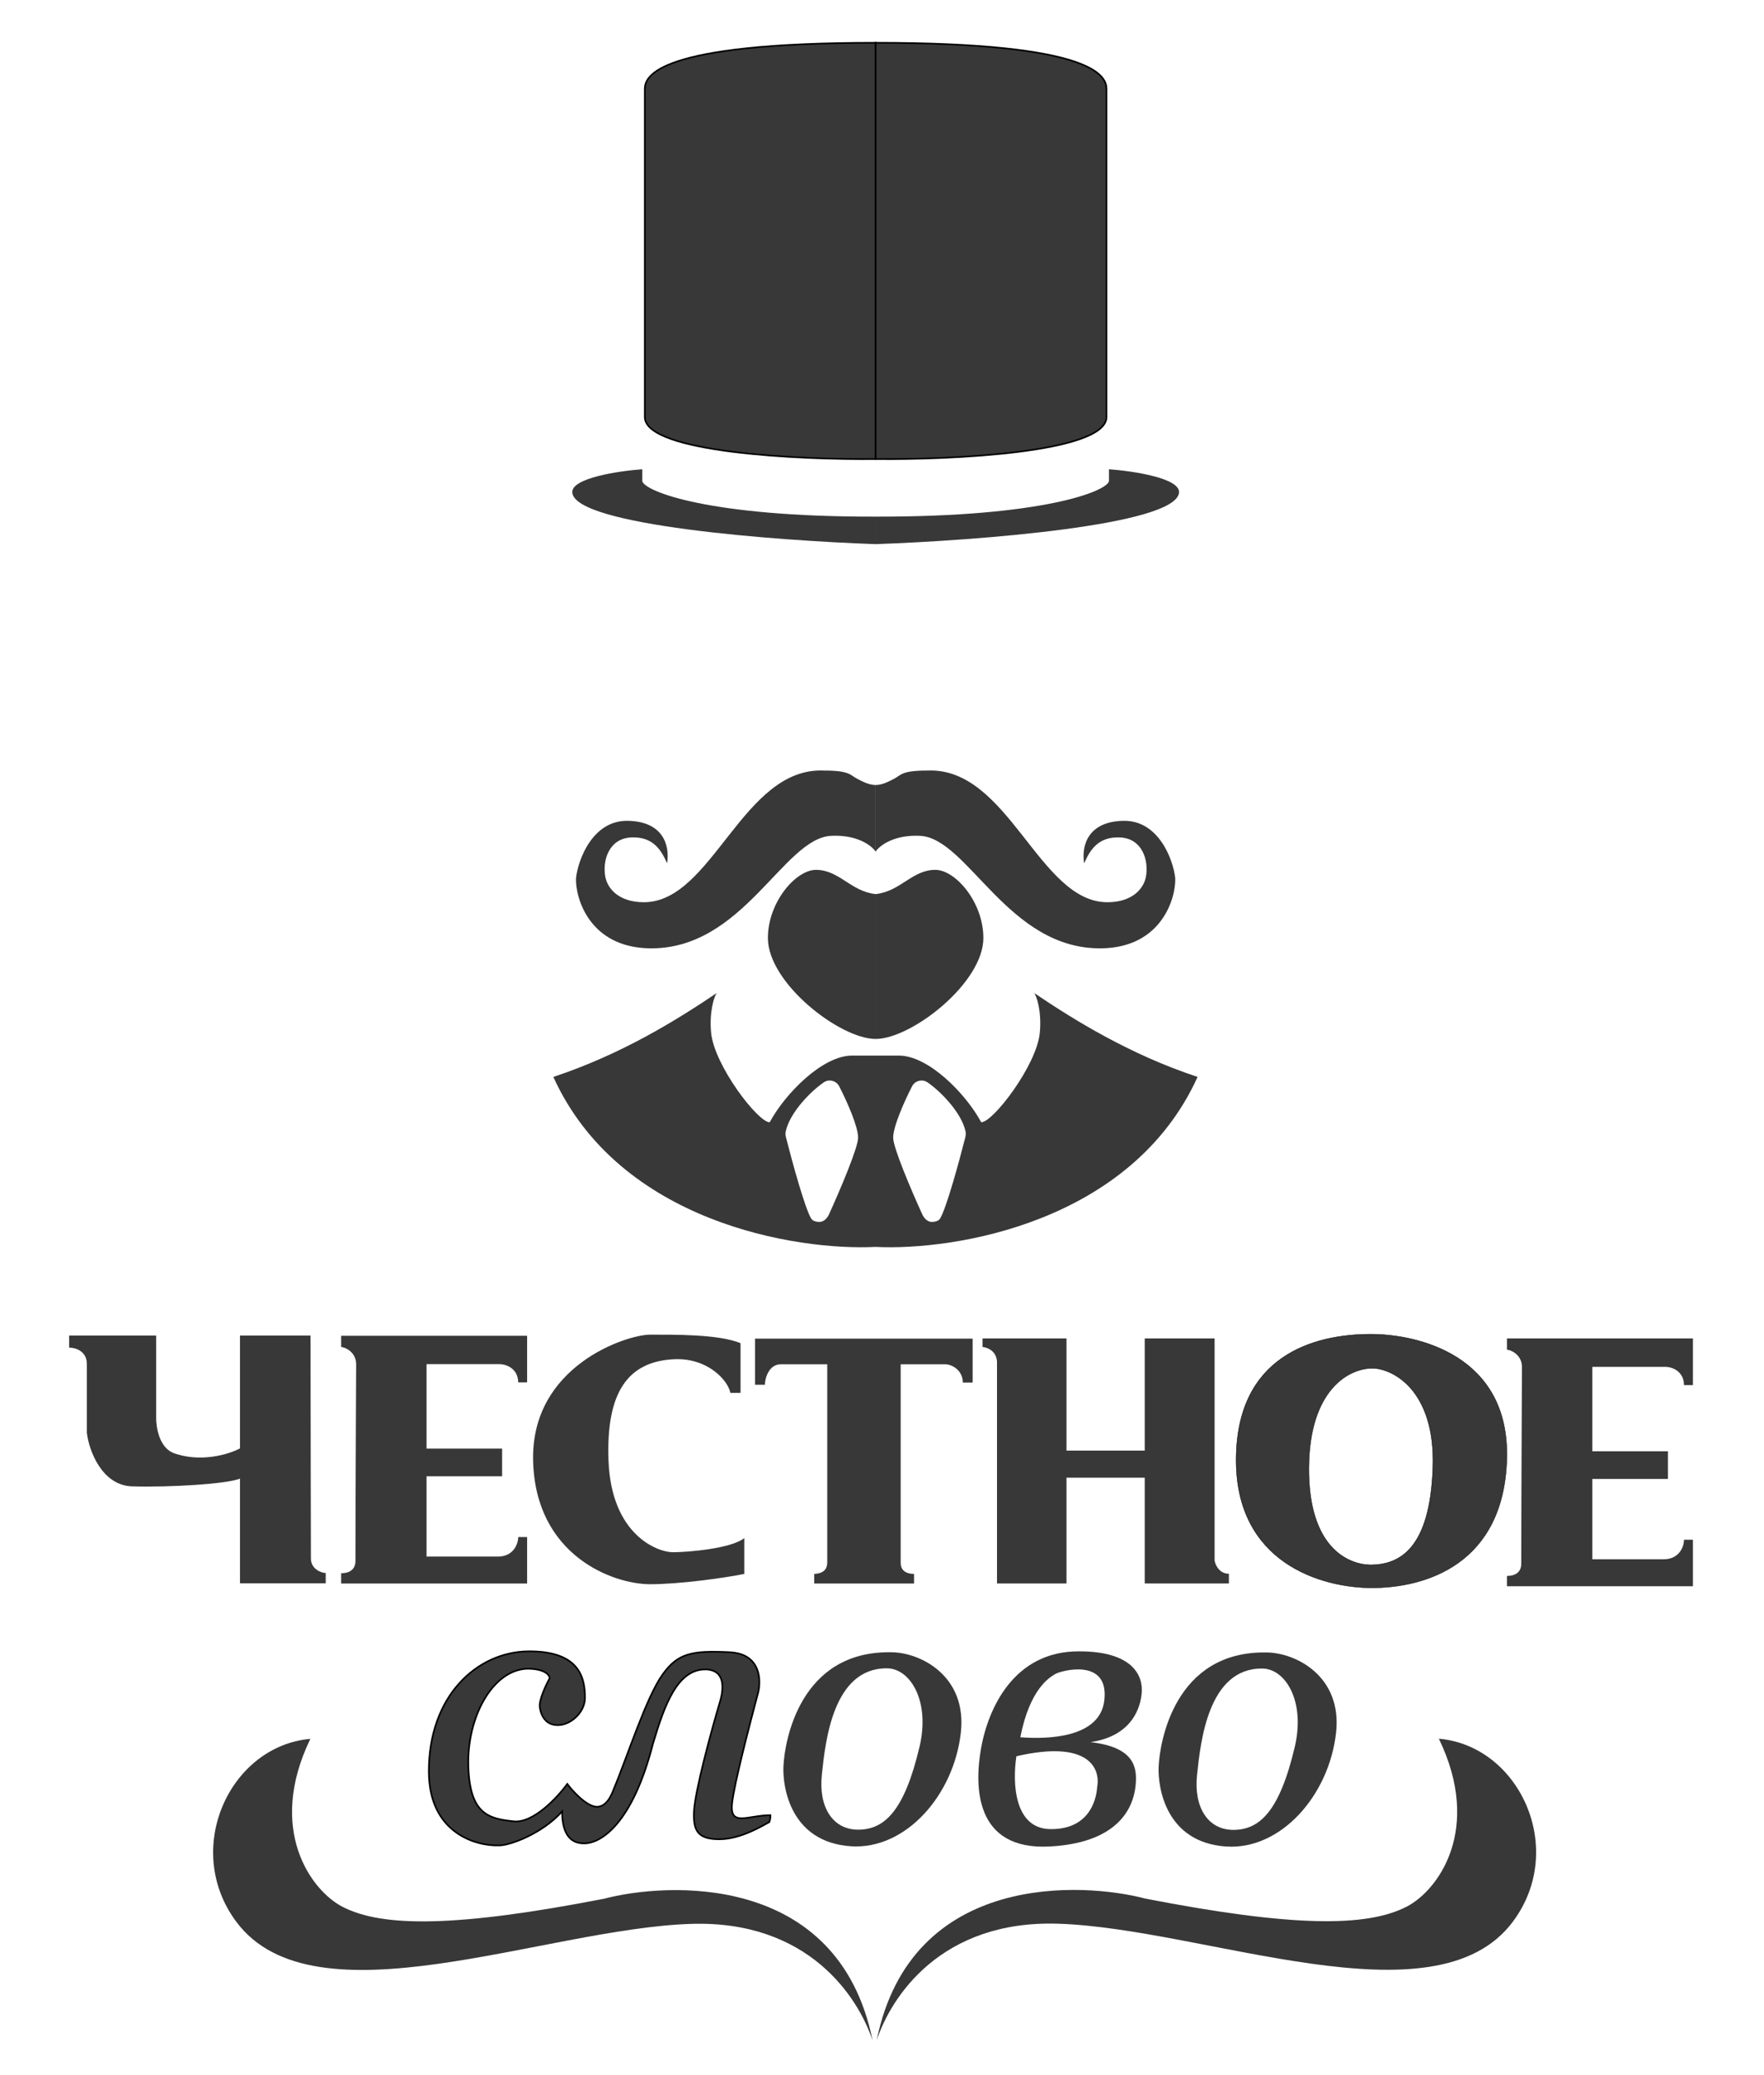 <svg width="51" height="60" viewBox="0 0 51 60" fill="none" xmlns="http://www.w3.org/2000/svg">
<g clip-path="url(#clip0_2344_1825)">
<path d="M25.316 13.273V1.237C18.961 1.237 18.643 2.212 18.643 2.574V12.078C18.705 13.089 23.118 13.296 25.316 13.273Z" fill="#373837" stroke="black" stroke-width="0.047"/>
<path d="M25.316 15.733V14.938C20.487 14.948 18.638 14.206 18.57 13.913V13.568C17.88 13.618 16.509 13.824 16.546 14.242C16.624 15.192 22.425 15.632 25.316 15.733Z" fill="#373837"/>
<path d="M25.315 24.622V22.698C25.124 22.698 24.935 22.596 24.778 22.515C24.576 22.41 24.571 22.28 23.822 22.28C21.472 22.17 20.599 26.087 18.616 26.087C17.888 26.087 17.562 25.689 17.5 25.349C17.415 24.884 17.599 24.248 18.244 24.214C18.889 24.181 19.122 24.591 19.287 24.962C19.375 24.398 19.137 23.746 18.141 23.733C17.145 23.721 16.717 24.831 16.653 25.391C16.632 25.972 17.048 27.393 18.781 27.42C21.488 27.462 22.645 24.237 24.029 24.167C24.781 24.13 25.198 24.446 25.315 24.622Z" fill="#373837"/>
<path fill-rule="evenodd" clip-rule="evenodd" d="M28.363 50.555C28.569 49.389 29.32 47.734 31.204 47.747C32.738 47.747 33.063 48.442 33.007 48.975C32.947 49.54 32.599 50.215 31.529 50.372C32.81 50.518 32.872 51.114 32.836 51.58C32.8 52.045 32.547 53.269 30.357 53.389C28.167 53.51 28.172 51.637 28.363 50.555ZM29.499 50.231C30.288 50.293 31.799 50.253 31.927 49.169C32.076 47.914 30.667 48.308 30.512 48.401L30.51 48.402C30.331 48.508 29.772 48.841 29.499 50.231ZM29.386 50.78C29.272 51.519 29.306 52.879 30.373 52.887C31.439 52.896 31.688 52.12 31.721 51.674C31.82 51.144 31.493 50.293 29.386 50.78Z" fill="#373837"/>
<path fill-rule="evenodd" clip-rule="evenodd" d="M39.634 38.577C40.976 38.577 43.659 39.179 43.564 42.203C43.468 45.227 41.213 45.911 39.664 45.911C38.207 45.911 35.73 45.193 35.738 42.203C35.747 39.213 37.954 38.577 39.634 38.577ZM39.679 39.562C40.217 39.562 41.512 40.15 41.425 42.459C41.339 44.769 40.475 45.246 39.612 45.246C38.962 45.233 37.833 44.735 37.841 42.459C37.849 40.183 38.992 39.562 39.679 39.562Z" fill="#373837"/>
<path d="M43.565 42.203L43.56 42.203L43.565 42.203ZM39.635 38.578V38.572V38.578ZM35.739 42.203H35.745H35.739ZM41.426 42.459L41.432 42.46L41.426 42.459ZM39.614 45.247L39.613 45.252H39.614V45.247ZM37.842 42.459H37.837H37.842ZM43.57 42.203C43.617 40.689 42.97 39.781 42.142 39.252C41.314 38.723 40.307 38.572 39.635 38.572V38.583C40.306 38.583 41.311 38.733 42.136 39.261C42.961 39.788 43.607 40.693 43.56 42.203L43.57 42.203ZM39.665 45.916C40.441 45.916 41.393 45.745 42.163 45.196C42.934 44.646 43.522 43.717 43.57 42.203L43.56 42.203C43.512 43.714 42.925 44.639 42.157 45.187C41.389 45.735 40.439 45.906 39.665 45.906V45.916ZM35.734 42.203C35.73 43.7 36.348 44.629 37.15 45.183C37.952 45.737 38.936 45.916 39.665 45.916V45.906C38.937 45.906 37.955 45.727 37.156 45.174C36.357 44.622 35.741 43.697 35.745 42.203L35.734 42.203ZM39.635 38.572C38.795 38.572 37.822 38.731 37.058 39.265C36.293 39.798 35.739 40.707 35.734 42.203L35.745 42.203C35.749 40.71 36.302 39.805 37.063 39.273C37.825 38.742 38.796 38.583 39.635 38.583V38.572ZM41.432 42.46C41.475 41.304 41.173 40.578 40.791 40.142C40.41 39.705 39.951 39.557 39.681 39.557V39.568C39.948 39.568 40.404 39.714 40.784 40.148C41.163 40.583 41.465 41.306 41.421 42.459L41.432 42.46ZM39.614 45.252C40.046 45.252 40.479 45.132 40.815 44.722C41.151 44.313 41.388 43.615 41.432 42.46L41.421 42.459C41.378 43.614 41.141 44.309 40.807 44.716C40.474 45.123 40.044 45.242 39.614 45.242V45.252ZM37.837 42.459C37.833 43.598 38.113 44.293 38.477 44.705C38.84 45.117 39.287 45.245 39.613 45.252L39.614 45.242C39.29 45.235 38.846 45.107 38.484 44.698C38.123 44.288 37.843 43.597 37.847 42.459H37.837ZM39.681 39.557C39.336 39.557 38.877 39.713 38.503 40.154C38.129 40.595 37.841 41.321 37.837 42.459H37.847C37.851 41.322 38.139 40.6 38.511 40.161C38.883 39.722 39.339 39.568 39.681 39.568V39.557Z" fill="black"/>
<path d="M15.606 49.363C15.577 49.158 15.783 48.723 15.89 48.526C15.89 48.427 15.743 48.249 15.239 48.249C14.232 48.291 13.499 49.661 13.54 51.062C13.581 52.464 14.134 52.584 14.847 52.662C15.417 52.725 16.119 51.969 16.401 51.58C16.541 51.772 16.934 52.205 17.223 52.239C17.512 52.272 17.674 51.927 17.739 51.742C18.144 50.778 18.684 49.07 19.16 48.411C19.594 47.81 19.986 47.715 21.102 47.773C21.994 47.819 22.004 48.576 21.923 48.923L21.907 48.984C21.674 49.867 21.22 51.593 21.164 52.155C21.097 52.83 21.629 52.484 22.274 52.484C22.274 52.529 22.279 52.574 22.243 52.683C22.057 52.782 21.42 53.18 20.797 53.18C20.17 53.18 20.038 52.929 20.064 52.375C20.091 51.794 20.558 50.063 20.833 49.143C20.904 48.869 20.993 48.312 20.436 48.27C19.594 48.233 19.217 49.284 18.881 50.408C18.287 52.73 17.383 53.285 16.913 53.3C16.443 53.316 16.252 52.96 16.252 52.375C15.69 53.011 14.733 53.37 14.418 53.358C13.748 53.38 12.407 52.992 12.399 51.235C12.388 49.038 13.793 47.757 15.281 47.747C16.768 47.736 16.913 48.526 16.913 49.091C16.913 49.498 16.52 49.865 16.154 49.88C15.787 49.896 15.642 49.619 15.606 49.363Z" fill="#373837" stroke="black" stroke-width="0.047"/>
<path d="M2 38.966V38.616H4.515V41.006C4.512 41.233 4.591 41.829 4.996 42.005C5.789 42.306 6.626 42.047 6.938 41.879V38.616H8.978C8.978 40.657 8.989 44.754 8.989 45.064C8.989 45.373 9.298 45.482 9.417 45.482V45.78H6.938V42.752C6.587 42.904 4.939 43.009 3.823 42.977C2.943 42.953 2.568 41.933 2.511 41.424V39.437C2.511 39.069 2.186 38.963 2 38.966Z" fill="#373837"/>
<path d="M9.863 38.946V38.622H15.24V39.971H14.982C14.982 39.605 14.682 39.443 14.434 39.443H12.332V41.885H14.517V42.685H12.332V45.007H14.393C14.844 45.007 14.982 44.644 14.982 44.442H15.24V45.786H9.863V45.488C10.21 45.488 10.277 45.279 10.277 45.137C10.277 43.328 10.297 39.74 10.297 39.443C10.297 39.145 10.054 38.972 9.863 38.946Z" fill="#373837"/>
<path d="M43.568 39.024V38.7H48.945V40.049H48.687C48.687 39.683 48.388 39.521 48.14 39.521H46.037V41.963H48.222V42.763H46.037V45.085H48.098C48.549 45.085 48.687 44.722 48.687 44.52H48.945V45.864H43.568V45.566C43.916 45.566 43.982 45.357 43.982 45.215C43.982 43.406 44.002 39.818 44.002 39.521C44.002 39.224 43.76 39.05 43.568 39.024Z" fill="#373837"/>
<path d="M21.41 40.274V38.836C20.775 38.574 19.473 38.59 18.796 38.59C18.12 38.59 15.351 39.489 15.413 42.23C15.475 44.97 17.712 45.806 18.796 45.806C19.664 45.806 20.973 45.62 21.518 45.508V44.473C21.141 44.776 19.886 44.881 19.452 44.881C19.018 44.881 17.673 44.388 17.593 42.23C17.519 40.237 18.166 39.364 19.488 39.301C20.454 39.255 21.048 39.908 21.116 40.274H21.41Z" fill="#373837"/>
<path d="M21.83 40.038V38.705H28.121V39.976H27.837C27.837 39.615 27.517 39.447 27.331 39.447H26.04V45.184C26.04 45.473 26.291 45.507 26.427 45.508V45.786H23.54V45.508C23.883 45.492 23.912 45.299 23.917 45.184V39.447H22.574C22.231 39.447 22.116 39.847 22.114 40.038H21.83Z" fill="#373837"/>
<path d="M30.834 38.7H28.406V38.945C28.774 39 28.826 39.277 28.825 39.385V45.785H30.834V42.726H33.096V45.785H35.529V45.503C35.248 45.503 35.136 45.245 35.116 45.121V38.7H33.096V41.942H30.834V38.7Z" fill="#373837"/>
<path fill-rule="evenodd" clip-rule="evenodd" d="M25.76 47.773C26.607 47.773 27.965 48.455 27.779 50.1C27.574 51.914 26.178 53.488 24.603 53.383C22.858 53.268 22.624 51.679 22.65 51.078C22.681 50.351 23.12 47.731 25.76 47.773ZM25.63 48.238C26.312 48.228 26.898 49.179 26.586 50.502C26.147 52.364 25.573 52.897 24.819 52.903C24.065 52.908 23.662 52.233 23.761 51.318C23.762 51.304 23.764 51.289 23.765 51.275C23.865 50.336 24.09 48.238 25.63 48.238Z" fill="#373837"/>
<path fill-rule="evenodd" clip-rule="evenodd" d="M36.607 47.779C37.454 47.779 38.813 48.462 38.627 50.106C38.422 51.92 37.026 53.495 35.45 53.39C33.706 53.274 33.472 51.685 33.498 51.084C33.529 50.357 33.968 47.737 36.607 47.779ZM36.478 48.244C37.16 48.234 37.746 49.185 37.434 50.509C36.995 52.37 36.421 52.904 35.667 52.909C34.913 52.914 34.51 52.239 34.608 51.324C34.61 51.31 34.611 51.296 34.613 51.281C34.713 50.343 34.937 48.244 36.478 48.244Z" fill="#373837"/>
<path d="M30.594 55.622C27.203 55.513 25.762 57.736 25.346 58.995C26.343 54.085 31.358 54.43 33.109 54.895C37.36 55.721 39.519 55.728 40.676 55.125C41.58 54.655 42.866 52.892 41.6 50.273C43.93 50.476 45.312 53.457 43.739 55.564C41.483 58.587 34.834 55.758 30.594 55.622Z" fill="#373837"/>
<path d="M19.98 55.627C23.37 55.518 24.811 57.741 25.228 59C24.231 54.09 19.215 54.435 17.464 54.9C13.213 55.726 11.054 55.733 9.897 55.13C8.993 54.66 7.707 52.897 8.973 50.277C6.643 50.481 5.261 53.462 6.834 55.569C9.091 58.592 15.739 55.763 19.98 55.627Z" fill="#373837"/>
<path d="M22.201 27.122C22.201 28.424 24.283 30.04 25.316 30.04V25.852C24.593 25.773 24.262 25.151 23.591 25.151C23.007 25.151 22.201 26.087 22.201 27.122Z" fill="#373837"/>
<path d="M25.316 13.273V1.237C31.672 1.237 31.99 2.212 31.99 2.574V12.078C31.927 13.089 27.515 13.296 25.316 13.273Z" fill="#373837" stroke="black" stroke-width="0.047"/>
<path d="M25.316 15.733V14.938C30.146 14.948 31.995 14.206 32.062 13.913V13.568C32.753 13.618 34.124 13.824 34.087 14.242C34.008 15.192 28.207 15.632 25.316 15.733Z" fill="#373837"/>
<path d="M25.316 24.622V22.698C25.508 22.698 25.697 22.596 25.854 22.515C26.055 22.41 26.06 22.28 26.809 22.28C29.159 22.17 30.032 26.087 32.016 26.087C32.743 26.087 33.069 25.689 33.131 25.349C33.216 24.884 33.032 24.248 32.388 24.214C31.743 24.181 31.509 24.591 31.344 24.962C31.256 24.398 31.495 23.746 32.491 23.733C33.487 23.721 33.915 24.831 33.978 25.391C33.999 25.972 33.583 27.393 31.85 27.42C29.144 27.462 27.987 24.237 26.602 24.167C25.851 24.13 25.433 24.446 25.316 24.622Z" fill="#373837"/>
<path d="M28.431 27.122C28.431 28.424 26.349 30.04 25.316 30.04V25.852C26.04 25.773 26.37 25.151 27.041 25.151C27.625 25.151 28.431 26.087 28.431 27.122Z" fill="#373837"/>
<path fill-rule="evenodd" clip-rule="evenodd" d="M20.559 29.857C20.502 29.245 20.652 28.795 20.724 28.711C19.562 29.496 17.961 30.489 15.998 31.138C17.907 35.346 23.023 36.167 25.311 36.053V30.521H24.634C23.777 30.521 22.697 31.624 22.253 32.45C21.912 32.45 20.646 30.799 20.559 29.857ZM30.063 29.857C30.12 29.245 29.97 28.795 29.898 28.711C31.06 29.496 32.661 30.489 34.624 31.138C32.715 35.346 27.599 36.167 25.311 36.053V30.521H25.988C26.845 30.521 27.925 31.624 28.369 32.45C28.71 32.45 29.976 30.799 30.063 29.857ZM22.718 32.709C22.837 32.163 23.452 31.539 23.828 31.288C23.875 31.257 23.93 31.242 23.986 31.242C24.102 31.242 24.21 31.305 24.263 31.41C24.489 31.85 24.809 32.57 24.809 32.895C24.809 33.181 24.289 34.406 23.968 35.111C23.912 35.233 23.809 35.337 23.676 35.331C23.633 35.329 23.588 35.322 23.544 35.305C23.505 35.291 23.472 35.265 23.45 35.229C23.27 34.927 22.912 33.625 22.726 32.894C22.71 32.833 22.704 32.77 22.718 32.709ZM27.914 32.709C27.795 32.163 27.18 31.539 26.805 31.288C26.758 31.257 26.702 31.242 26.646 31.242C26.53 31.242 26.422 31.305 26.369 31.41C26.143 31.85 25.823 32.57 25.823 32.895C25.823 33.185 26.343 34.407 26.664 35.111C26.72 35.233 26.823 35.337 26.956 35.331C26.999 35.329 27.044 35.322 27.088 35.305C27.127 35.291 27.16 35.265 27.182 35.229C27.362 34.927 27.72 33.625 27.906 32.894C27.922 32.833 27.928 32.77 27.914 32.709Z" fill="#373837"/>
</g>
<defs>
<clipPath id="clip0_2344_1825">
<rect width="47" height="58" fill="white" transform="translate(2 1)"/>
</clipPath>
</defs>
</svg>
